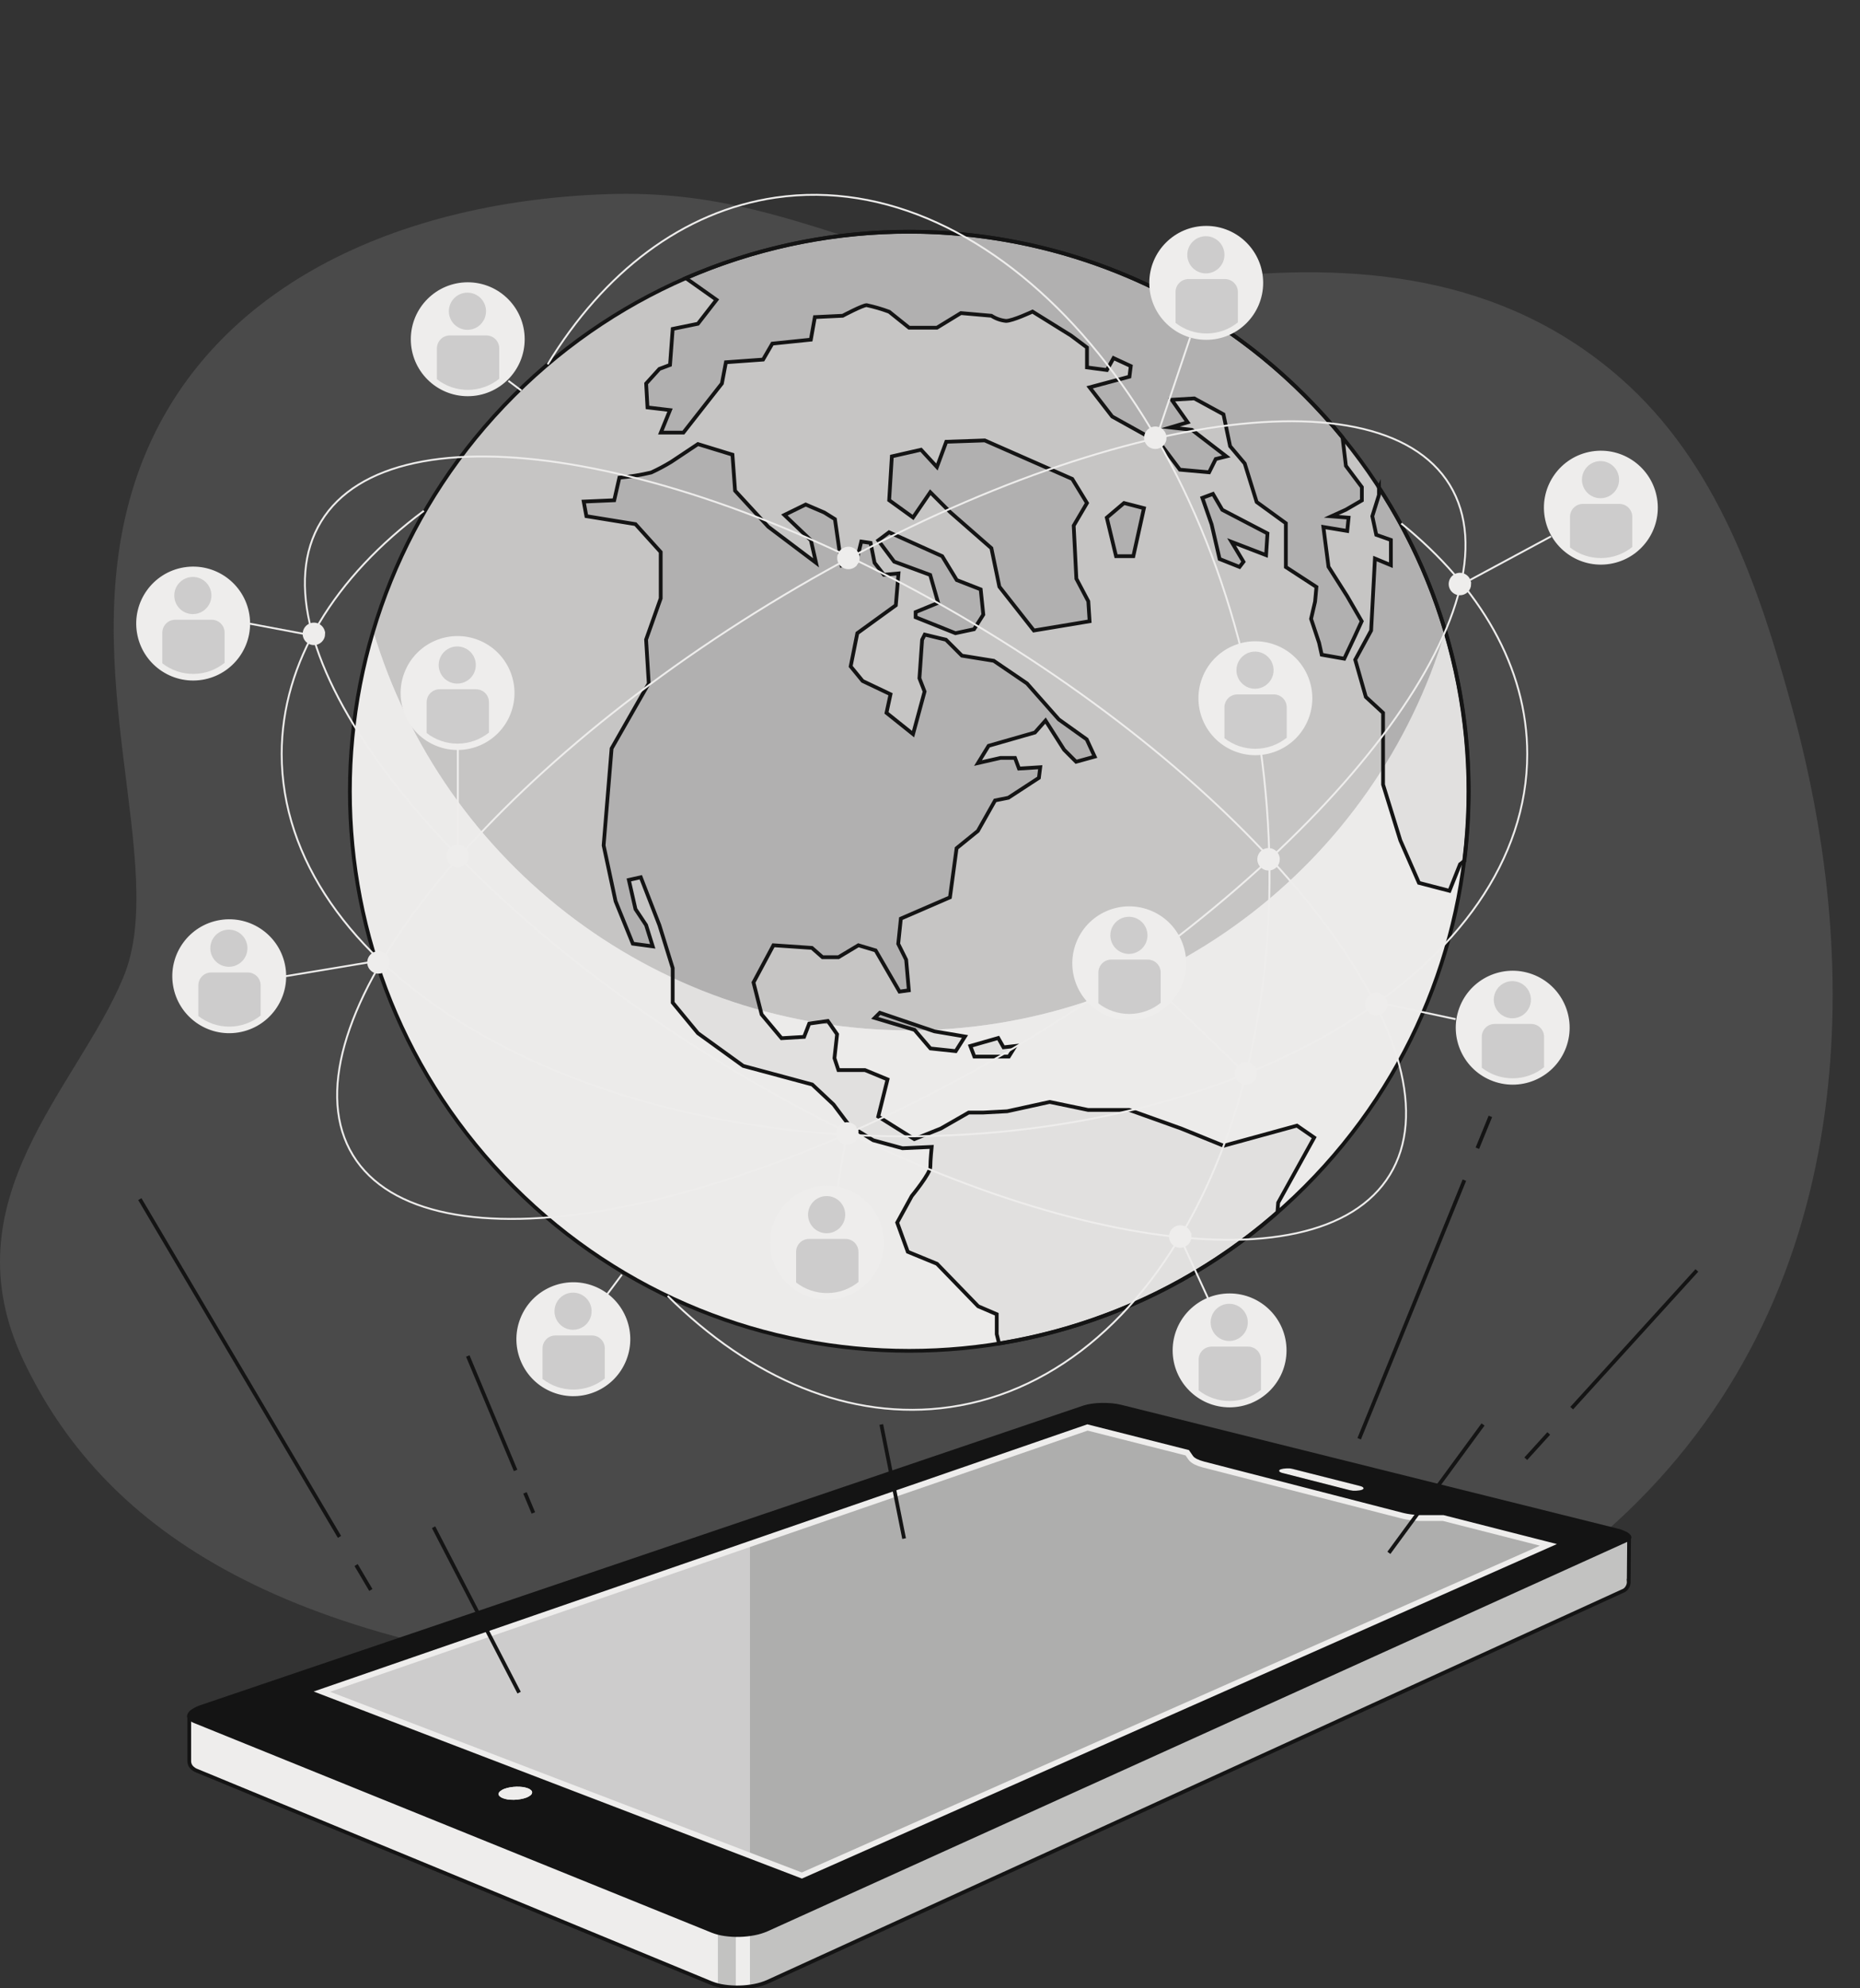 <svg fill="none" height="530" viewBox="0 0 496 530" width="496" xmlns="http://www.w3.org/2000/svg" xmlns:xlink="http://www.w3.org/1999/xlink"><rect x="0" y="0" width="496" height="530" fill="#333333" stroke="none"/><clipPath id="a"><path d="m0 0h496v530h-496z"/></clipPath><g clip-path="url(#a)"><path d="m486.14 299.903c5.641-37.058 1.606-75.213-8.235-111.173-8.839-32.268-19.983-65.4-45.924-88.06-31.43-27.45-70.67-31.032-110.5-26.379-78.823 9.182-101.332-24.581-159.65-22.537-58.317 2.045-109.471 26.599-125.845 76.737-16.374 50.137 9.21 102.32-3.074 131.98s-47.063 59.347-26.599 102.32c20.464 42.973 65.482 76.737 169.916 84.917s195.417 12.284 254.764-41.944c32.089-29.385 49.136-66.415 55.147-105.861z" fill="#808080" fill-opacity=".3"/><path d="m434.328 421.383.097-11.254-140.065-34.038-243.894 81.609v11.721c-.01.564.179 1.113.535 1.551.427.5.982.875 1.606 1.084l137.114 56.589c1.121.437 2.292.736 3.486.892 2.664.38 5.374.31 8.015-.206 1.209-.225 2.388-.589 3.514-1.084l227.959-104.119c.474-.166.879-.485 1.153-.906.374-.536.544-1.188.48-1.839z" fill="#eeedec"/><path d="m433.848 423.25c.371-.533.541-1.179.48-1.826l.097-11.254-140.065-34.079-94.373 31.567v121.824c.412 0 .837-.11 1.235-.192 1.209-.225 2.388-.589 3.514-1.085l227.959-104.077c.47-.159.875-.468 1.153-.878z" fill="#141414" opacity=".2"/><path d="m196.213 529.99v-18.9h-4.777v18.309c1.551.451 3.163.651 4.777.591z" fill="#141414" opacity=".2"/><path d="m434.328 421.383.097-11.254-140.065-34.038-243.894 81.609v11.721c-.01.564.179 1.113.535 1.551.427.5.982.875 1.606 1.084l137.114 56.589c1.121.437 2.292.736 3.486.892 2.664.38 5.374.31 8.015-.206 1.209-.225 2.388-.589 3.514-1.084l227.959-104.119c.474-.166.879-.485 1.153-.906.374-.536.544-1.188.48-1.839z" stroke="#141414" stroke-miterlimit="10"/><path d="m362.67 396.143-17.939-4.543c-.265-.069-.536-.115-.809-.137-.289 0-.591 0-.879 0-.275.008-.55.031-.823.068-.229.036-.454.091-.673.165-.152.046-.289.131-.398.247-.022.04-.033.085-.033.13 0 .046.011.091.033.131.065.116.166.208.288.261.19.103.393.177.604.219l17.939 4.584c.276.062.556.108.837.138h.892c.281-.013.56-.04.837-.083.23-.032.455-.087.673-.164.145-.053.276-.137.384-.247.026-.042.039-.089.039-.138 0-.048-.013-.096-.039-.137-.073-.118-.177-.213-.302-.274-.197-.095-.404-.168-.617-.22" fill="#eeedec"/><path d="m415.223 411.639-30.264-7.714h-4.954c-.549 0-1.085 0-1.62 0s-1.07-.069-1.578-.137c-.508-.069-1.03-.137-1.524-.22-.494-.082-.947-.192-1.372-.302l-52.773-13.546-1.071-.33c-.329-.123-.617-.247-.878-.37-.23-.12-.45-.258-.659-.412-.158-.12-.296-.264-.412-.426l-1.056-1.537-27.094-6.862-206.328 71.109 130.223 49.863z" fill="#808080" fill-opacity=".3" stroke="#eeedec" stroke-miterlimit="10" stroke-width="3"/><path d="m434.823 409.209c-.339-.415-.772-.745-1.263-.961-.748-.364-1.536-.64-2.347-.823l-132.159-32.94c-.831-.2-1.674-.342-2.525-.426-.913-.08-1.829-.112-2.745-.096-.891.011-1.781.08-2.663.206-.764.103-1.517.272-2.251.508l-235.247 79.797c-.868.276-1.695.668-2.457 1.167-.516.299-.928.749-1.18 1.29-.088.206-.12.432-.091.654s.117.433.255.609c.419.506.97.886 1.592 1.098l137.991 55.875c1.121.442 2.292.746 3.487.905 2.664.38 5.373.311 8.015-.205 1.209-.225 2.388-.589 3.514-1.085l229.029-103.706c.477-.176.885-.498 1.167-.92.067-.154.09-.324.069-.49-.022-.167-.088-.325-.192-.457zm-220.974 91.546-130.209-49.863 206.315-71.219 27.093 6.862 1.057 1.538c.115.161.254.305.411.425.209.154.429.292.659.412.261.123.549.247.879.37l1.07.33 52.746 13.601c.439.11.905.22 1.372.302.467.083 1.002.165 1.524.22.521.055 1.043.11 1.578.137.535.028 1.07 0 1.62 0h4.954l30.264 7.714zm127.286-108.853c.109-.116.246-.201.398-.247.219-.074.444-.129.673-.165.273-.037.548-.06.823-.068h.879c.273.022.544.068.81.137l17.938 4.543c.213.051.42.125.618.219.124.062.229.157.302.275.025.041.039.089.039.137 0 .049-.014.096-.039.137-.108.11-.24.195-.385.247-.218.078-.443.133-.672.165-.277.042-.557.07-.837.082h-.892c-.282-.03-.561-.076-.838-.137l-17.938-4.584c-.211-.043-.415-.117-.604-.22-.122-.052-.224-.144-.288-.26-.018-.043-.025-.089-.02-.134.005-.046.021-.089.047-.127zm-199.672 86.66c-.321.258-.683.462-1.07.604-.503.187-1.022.325-1.551.411-.566.108-1.14.168-1.716.179-.559.015-1.119-.012-1.674-.082-.469-.07-.929-.189-1.373-.357-.335-.121-.639-.313-.892-.563-.081-.085-.143-.187-.181-.298-.038-.112-.051-.23-.038-.347.067-.267.228-.5.452-.659.319-.263.681-.467 1.071-.604.502-.187 1.022-.325 1.551-.412.562-.097 1.131-.152 1.702-.164.555-.015 1.11.013 1.661.082.468.065.928.181 1.372.343.335.113.641.301.892.549.088.081.155.182.196.294s.054.233.038.351c-.059.271-.215.51-.44.673z" fill="#141414"/><path d="m140.763 476.695c-.444-.162-.904-.277-1.372-.343-.551-.069-1.106-.097-1.661-.082-.57.012-1.139.068-1.702.164-.529.087-1.048.225-1.551.412-.389.137-.752.341-1.07.604-.225.159-.386.392-.453.659-.013.117.001.235.039.347.037.111.099.213.18.298.253.25.558.442.893.563.443.168.903.287 1.372.357.555.07 1.115.097 1.675.082.575-.011 1.149-.071 1.715-.178.529-.087 1.049-.225 1.551-.412.387-.142.749-.346 1.071-.604.219-.165.37-.404.425-.673.016-.118.003-.238-.037-.351-.041-.112-.108-.213-.196-.294-.252-.248-.557-.436-.892-.549" fill="#eeedec"/><g stroke-miterlimit="10"><path d="m94.963 417.184 3.925 6.642" stroke="#141414"/><path d="m37.29 319.64 53.239 90.036" stroke="#141414"/><path d="m139.995 397.941 2.237 5.353" stroke="#141414"/><path d="m124.746 361.46 12.751 30.497" stroke="#141414"/><path d="m390.504 314.589-28.054 68.927" stroke="#141414"/><path d="m397.435 297.583-3.472 8.496" stroke="#141414"/><path d="m413 382.102-6.122 6.739" stroke="#141414"/><path d="m452.5 338.649-33.379 36.714" stroke="#141414"/><path d="m115.619 407.096 22.811 44.098" stroke="#141414"/><path d="m395.473 379.714-25.103 34.217" stroke="#141414"/><path d="m235.013 379.714 6.08 30.415" stroke="#141414"/><path d="m124.733 105.364c8.247 0 14.932-6.686 14.932-14.933s-6.685-14.933-14.932-14.933c-8.248 0-14.933 6.686-14.933 14.933s6.685 14.933 14.933 14.933z" fill="#eeedec" stroke="#eeedec" stroke-width=".5"/></g><path d="m129.687 89.416h-9.731c-.913 0-1.79.363-2.436 1.009-.646.646-1.009 1.522-1.009 2.436v8.235c2.38 1.854 5.316 2.85 8.332 2.828 3.017-.023 5.937-1.063 8.289-2.952v-8.043c.009-.458-.073-.913-.242-1.339-.169-.426-.421-.814-.742-1.141s-.704-.587-1.126-.764c-.423-.177-.877-.269-1.335-.269z" fill="#808080" fill-opacity=".3"/><path d="m124.65 87.92c2.737 0 4.955-2.218 4.955-4.955 0-2.736-2.218-4.955-4.955-4.955-2.736 0-4.955 2.218-4.955 4.955 0 2.736 2.219 4.955 4.955 4.955z" fill="#808080" fill-opacity=".3"/><path d="m166.802 362.419c3.001-7.682-.793-16.342-8.475-19.343s-16.342.793-19.343 8.475.793 16.342 8.475 19.343c7.681 3.001 16.342-.793 19.343-8.475z" fill="#eeedec" stroke="#eeedec" stroke-miterlimit="10" stroke-width=".5"/><path d="m157.851 355.983h-9.745c-.91 0-1.782.362-2.426 1.005-.643.644-1.005 1.517-1.005 2.427v8.166c2.378 1.853 5.311 2.849 8.325 2.826 3.014-.022 5.933-1.061 8.282-2.949v-8.043c0-.91-.361-1.783-1.005-2.427-.643-.643-1.516-1.005-2.426-1.005z" fill="#808080" fill-opacity=".3"/><path d="m152.814 354.474c.98 0 1.938-.291 2.753-.835.814-.545 1.45-1.319 1.825-2.224s.473-1.901.282-2.863c-.192-.961-.664-1.844-1.356-2.537-.693-.692-1.576-1.164-2.537-1.356-.962-.191-1.958-.093-2.863.282s-1.679 1.011-2.224 1.825c-.544.815-.835 1.773-.835 2.753 0 .651.128 1.295.377 1.896s.614 1.147 1.074 1.608c.461.46 1.007.825 1.608 1.074s1.245.377 1.896.377z" fill="#808080" fill-opacity=".3"/><path d="m347.915 316.395c58.247-58.247 58.247-152.683 0-210.93-58.246-58.247-152.683-58.247-210.93 0-58.246 58.247-58.246 152.683 0 210.93 58.247 58.247 152.684 58.247 210.93 0z" fill="#eeedec"/><path d="m347.915 316.395c58.247-58.247 58.247-152.683 0-210.93-58.246-58.247-152.683-58.247-210.93 0-58.246 58.247-58.246 152.683 0 210.93 58.247 58.247 152.684 58.247 210.93 0z" fill="#141414" opacity=".18"/><path d="m242.452 274.649c-32.105-.003-63.353-10.361-89.102-29.536-25.75-19.175-44.628-46.144-53.83-76.902-6.637 22.262-7.983 45.766-3.929 68.639 4.053 22.874 13.394 44.484 27.276 63.11 13.883 18.625 31.924 33.75 52.686 44.17s43.67 15.846 66.9 15.846 46.139-5.426 66.901-15.846 38.803-25.545 52.685-44.17c13.883-18.626 23.223-40.236 27.276-63.11 4.054-22.873 2.708-46.377-3.929-68.639-9.204 30.757-28.083 57.725-53.832 76.9-25.749 19.174-56.996 29.533-89.101 29.538z" fill="#eeedec" opacity=".86"/><path d="m237.086 141.887 14.164 6.368 3.884 6.368 6.382 2.485.7 6.725-2.47 3.898-4.955 1.057-10.623-4.255v-1.373l6.011-2.47-2.127-7.439-9.607-3.541-4.242-5.655zm89.213 163.533-11.324-4.597-13.848-4.955h-10.98l-10.225-2.128-11.337 2.485-6.369.343h-3.898l-7.425 4.255-7.082 2.827-9.608-6.012 2.471-9.909-6.012-2.484h-7.082l-1.057-3.185.7-6.368-2.47-3.541-4.955.7-1.372 3.541-6.012.357-5.311-6.341-2.169-8.523 5.312-9.91 10.266.7 2.827 2.484h4.255l5.312-3.184 4.597 1.373 6.369 10.98 2.484-.343-.714-8.153-2.113-4.241.7-6.725 13.093-5.669 1.771-13.094 5.668-4.598 4.598-8.138 3.541-.714 8.139-5.312.357-2.827-5.668.357-1.057-2.841h-3.857l-6.011 1.372 2.827-4.598 12.353-3.541 2.827-3.184 4.955 7.782 3.198 3.198 4.954-1.372-2.127-4.598-7.439-5.312-8.496-9.607-8.853-6.026-8.495-1.372-4.241-4.241-5.669-1.373-.7 1.373-.714 10.266 1.373 3.541-3.074 11.351-7.083-5.669 1.071-4.954-7.439-3.542-3.184-3.884 1.77-8.852 10.267-7.439.713-8.496-3.897.357-2.485-3.185-1.057-5.311-2.484-.357-1.372 5.668-3.884.714-1.771-12.352-2.841-1.771-4.955-2.127-5.682 2.786 7.068 6.739 1.373 6.011-12.737-9.607-8.853-9.608-.7-9.607-9.209-2.828-7.137 4.749c-1.716 1.042-3.489 1.986-5.312 2.828-2.794.666-5.634 1.125-8.496 1.372l-1.372 6.026-8.139.356.714 3.885 13.093 2.127 6.726 7.439v12.352l-3.898 10.98.713 11.681-9.909 17.348-2.127 25.831 3.184 14.877 4.598 11.324 5.311.713-1.77-5.668-2.828-4.255-1.77-7.782 3.184-.714 4.955 12.751 3.555 11.46v9.21l6.725 8.139 12.078 8.729 18.405 4.955 5.669 5.311 4.241 5.655 6.368 3.898 7.796 2.127 7.782-.357s-.357 3.541-.357 5.312-4.955 7.782-4.955 7.782l-3.884 7.082 2.828 7.782 7.782 3.198 10.98 11.323 4.955 2.128v5.298l.617 2.484c27.537-4.454 53.264-16.568 74.239-34.958l.192-2.566 9.608-17.349-4.598-3.184zm36.824-139.817-3.898-6.725-4.955-7.796-1.372-10.609 6.368 1.057.357-3.541-4.612-.357 3.898-1.771 4.255-2.47v-3.541l-4.255-5.669-.906-7.617c-20.582-25.179-48.824-42.948-80.43-50.606-31.607-7.658-64.849-4.785-94.674 8.181l8.167 5.778-4.955 6.382-6.725 1.373-.714 9.607-2.827 1.057-3.541 3.898.356 6.368 6.012.714-2.443 5.998h6.011l10.267-13.094 1.07-5.655 9.91-.714 2.47-4.255 10.267-1.057 1.07-6.012 7.425-.357s5.312-2.827 6.383-2.827c2.043.441 4.052 1.028 6.011 1.757l5.312 4.255h7.425l6.382-3.898 8.139.714c1.172.761 2.508 1.232 3.898 1.373 1.771 0 7.068-2.484 7.068-2.484l10.267 6.382 4.255 3.184v5.312l5.311.7 1.771-3.184 4.598 2.127-.357 2.827-10.624 2.841 6.026 7.783 12.737 7.082 5.311 7.082 7.796.7 1.771-3.541 2.827-.7-9.21-7.082-5.709-.632 4.598-1.372-4.255-6.012 6.025-.357 7.782 4.241 1.771 8.496 3.898 4.612 3.184 10.266 7.782 5.655v11.68l8.153 5.311-.357 3.898-1.071 4.598 2.128 6.369.713 3.198 6.012 1.057 2.841-6.026zm4.598-35.685v2.032l-1.771 5.654 1.057 4.955 3.898 1.373v6.725l-4.255-1.771-1.015 19.188-4.242 7.796 2.828 9.909 4.598 4.241v19.119l4.598 14.864 4.968 11.337 8.139 2.114 2.827-7.082 1.153-.892c.766-6.151 1.151-12.344 1.153-18.543.029-28.747-8.292-56.883-23.95-80.991zm-81.788-2.251-23.332-10.266-10.267.357-2.484 6.725-4.241-4.598-7.782 1.771-.714 11.68 6.369 4.598 4.598-6.726 5.311 5.312 10.98 9.608 2.127 10.266 9.196 11.68 14.864-2.471-.343-5.311-3.184-6.025-.714-14.151 3.542-6.025zm19.119 7.796-5.311-1.372-4.598 3.898 2.47 10.266h4.612zm32.94 6.725-12.05-6.286-2.485-4.241-2.827 1.057 2.471 7.082 2.127 9.21 5.312 2.113 1.056-1.372-3.184-5.312 9.21 3.541zm-103.363 127.781-1.373 1.372 10.624 3.184 4.241 4.955 6.739.714 2.47-3.898-8.139-1.373zm31.568 6.725-7.439 2.127 1.07 2.828h9.196l1.77-2.828-3.184.357z" fill="#808080" fill-opacity=".3"/><path d="m242.452 274.649c-32.105-.003-63.353-10.361-89.102-29.536-25.75-19.175-44.628-46.144-53.83-76.902-6.637 22.262-7.983 45.766-3.929 68.639 4.053 22.874 13.394 44.484 27.276 63.11 13.883 18.625 31.924 33.75 52.686 44.17s43.67 15.846 66.9 15.846 46.139-5.426 66.901-15.846 38.803-25.545 52.685-44.17c13.883-18.626 23.223-40.236 27.276-63.11 4.054-22.873 2.708-46.377-3.929-68.639-9.204 30.757-28.083 57.725-53.832 76.9-25.749 19.174-56.996 29.533-89.101 29.538z" fill="#eeedec" opacity=".65"/><path d="m237.086 141.887 14.164 6.368 3.884 6.368 6.382 2.485.7 6.725-2.47 3.898-4.955 1.057-10.623-4.255v-1.373l6.011-2.47-2.127-7.439-9.607-3.541-4.242-5.655zm89.213 163.533-11.324-4.597-13.848-4.955h-10.98l-10.225-2.128-11.337 2.485-6.369.343h-3.898l-7.425 4.255-7.082 2.827-9.608-6.012 2.471-9.909-6.012-2.484h-7.082l-1.057-3.185.7-6.368-2.47-3.541-4.955.7-1.372 3.541-6.012.357-5.311-6.341-2.169-8.523 5.312-9.91 10.266.7 2.827 2.484h4.255l5.312-3.184 4.597 1.373 6.369 10.98 2.484-.343-.714-8.153-2.113-4.241.7-6.725 13.093-5.669 1.771-13.094 5.668-4.598 4.598-8.138 3.541-.714 8.139-5.312.357-2.827-5.668.357-1.057-2.841h-3.857l-6.011 1.372 2.827-4.598 12.353-3.541 2.827-3.184 4.955 7.782 3.198 3.198 4.954-1.372-2.127-4.598-7.439-5.312-8.496-9.607-8.853-6.026-8.495-1.372-4.241-4.241-5.669-1.373-.7 1.373-.714 10.266 1.373 3.541-3.074 11.351-7.083-5.669 1.071-4.954-7.439-3.542-3.184-3.884 1.77-8.852 10.267-7.439.713-8.496-3.897.357-2.485-3.185-1.057-5.311-2.484-.357-1.372 5.668-3.884.714-1.771-12.352-2.841-1.771-4.955-2.127-5.682 2.786 7.068 6.739 1.373 6.011-12.737-9.607-8.853-9.608-.7-9.607-9.209-2.828-7.137 4.749c-1.716 1.042-3.489 1.986-5.312 2.828-2.794.666-5.634 1.125-8.496 1.372l-1.372 6.026-8.139.356.714 3.885 13.093 2.127 6.726 7.439v12.352l-3.898 10.98.713 11.681-9.909 17.348-2.127 25.831 3.184 14.877 4.598 11.324 5.311.713-1.77-5.668-2.828-4.255-1.77-7.782 3.184-.714 4.955 12.751 3.555 11.46v9.21l6.725 8.139 12.078 8.729 18.405 4.955 5.669 5.311 4.241 5.655 6.368 3.898 7.796 2.127 7.782-.357s-.357 3.541-.357 5.312-4.955 7.782-4.955 7.782l-3.884 7.082 2.828 7.782 7.782 3.198 10.98 11.323 4.955 2.128v5.298l.617 2.484c27.537-4.454 53.264-16.568 74.239-34.958l.192-2.566 9.608-17.349-4.598-3.184zm36.824-139.817-3.898-6.725-4.955-7.796-1.372-10.609 6.368 1.057.357-3.541-4.612-.357 3.898-1.771 4.255-2.47v-3.541l-4.255-5.669-.906-7.617c-20.582-25.179-48.824-42.948-80.43-50.606-31.607-7.658-64.849-4.785-94.674 8.181l8.167 5.778-4.955 6.382-6.725 1.373-.714 9.607-2.827 1.057-3.541 3.898.356 6.368 6.012.714-2.443 5.998h6.011l10.267-13.094 1.07-5.655 9.91-.714 2.47-4.255 10.267-1.057 1.07-6.012 7.425-.357s5.312-2.827 6.383-2.827c2.043.441 4.052 1.028 6.011 1.757l5.312 4.255h7.425l6.382-3.898 8.139.714c1.172.761 2.508 1.232 3.898 1.373 1.771 0 7.068-2.484 7.068-2.484l10.267 6.382 4.255 3.184v5.312l5.311.7 1.771-3.184 4.598 2.127-.357 2.827-10.624 2.841 6.026 7.783 12.737 7.082 5.311 7.082 7.796.7 1.771-3.541 2.827-.7-9.21-7.082-5.709-.632 4.598-1.372-4.255-6.012 6.025-.357 7.782 4.241 1.771 8.496 3.898 4.612 3.184 10.266 7.782 5.655v11.68l8.153 5.311-.357 3.898-1.071 4.598 2.128 6.369.713 3.198 6.012 1.057 2.841-6.026zm4.598-35.685v2.032l-1.771 5.654 1.057 4.955 3.898 1.373v6.725l-4.255-1.771-1.015 19.188-4.242 7.796 2.828 9.909 4.598 4.241v19.119l4.598 14.864 4.968 11.337 8.139 2.114 2.827-7.082 1.153-.892c.766-6.151 1.151-12.344 1.153-18.543.029-28.747-8.292-56.883-23.95-80.991zm-81.788-2.251-23.332-10.266-10.267.357-2.484 6.725-4.241-4.598-7.782 1.771-.714 11.68 6.369 4.598 4.598-6.726 5.311 5.312 10.98 9.608 2.127 10.266 9.196 11.68 14.864-2.471-.343-5.311-3.184-6.025-.714-14.151 3.542-6.025zm19.119 7.796-5.311-1.372-4.598 3.898 2.47 10.266h4.612zm32.94 6.725-12.05-6.286-2.485-4.241-2.827 1.057 2.471 7.082 2.127 9.21 5.312 2.113 1.056-1.372-3.184-5.312 9.21 3.541zm-103.363 127.781-1.373 1.372 10.624 3.184 4.241 4.955 6.739.714 2.47-3.898-8.139-1.373zm31.568 6.725-7.439 2.127 1.07 2.828h9.196l1.77-2.828-3.184.357z" stroke="#141414" stroke-miterlimit="10"/><path d="m347.915 316.395c58.247-58.247 58.247-152.683 0-210.93-58.246-58.247-152.683-58.247-210.93 0-58.246 58.247-58.246 152.683 0 210.93 58.247 58.247 152.684 58.247 210.93 0z" stroke="#141414" stroke-miterlimit="10"/><path d="m429.298 150.064c8.14-1.326 13.664-8.999 12.338-17.139-1.325-8.14-8.999-13.664-17.139-12.338-8.14 1.325-13.664 8.999-12.338 17.139 1.326 8.139 8.999 13.664 17.139 12.338z" fill="#eeedec" stroke="#eeedec" stroke-miterlimit="10" stroke-width=".5"/><path d="m431.844 134.324h-9.745c-.451 0-.899.089-1.316.263-.417.173-.796.427-1.115.747s-.571.7-.743 1.118c-.171.418-.259.865-.257 1.317v8.166c2.378 1.853 5.311 2.849 8.325 2.827 3.014-.023 5.933-1.062 8.282-2.95v-8.043c.002-.452-.085-.899-.257-1.317-.171-.418-.424-.798-.743-1.118s-.697-.574-1.115-.747c-.417-.174-.864-.263-1.316-.263z" fill="#808080" fill-opacity=".3"/><path d="m426.807 132.814c.98 0 1.938-.29 2.753-.835.815-.544 1.45-1.318 1.825-2.223.375-.906.473-1.902.282-2.863-.192-.961-.663-1.844-1.356-2.537s-1.576-1.165-2.537-1.356-1.958-.093-2.863.282-1.679 1.01-2.224 1.825c-.544.815-.835 1.773-.835 2.752 0 .651.128 1.295.377 1.897.249.601.614 1.147 1.075 1.607.46.46 1.006.825 1.607 1.074s1.245.377 1.896.377z" fill="#808080" fill-opacity=".3"/><path d="m321.66 90.335c8.247 0 14.932-6.686 14.932-14.933s-6.685-14.933-14.932-14.933c-8.248 0-14.933 6.686-14.933 14.933s6.685 14.933 14.933 14.933z" fill="#eeedec" stroke="#eeedec" stroke-miterlimit="10" stroke-width=".5"/><path d="m326.601 74.387h-9.732c-.904.014-1.766.384-2.4 1.028-.634.645-.99 1.513-.99 2.417v8.235c2.38 1.854 5.316 2.85 8.332 2.828 3.017-.022 5.937-1.062 8.289-2.951v-8.111c0-.457-.09-.909-.267-1.331s-.435-.804-.761-1.125c-.326-.321-.712-.573-1.136-.743-.425-.17-.878-.254-1.335-.246z" fill="#808080" fill-opacity=".3"/><path d="m321.563 72.877c2.737 0 4.955-2.218 4.955-4.955 0-2.736-2.218-4.955-4.955-4.955-2.736 0-4.954 2.218-4.954 4.955 0 2.736 2.218 4.955 4.954 4.955z" fill="#808080" fill-opacity=".3"/><path d="m53.909 180.96c8.14-1.326 13.664-8.999 12.338-17.139s-8.999-13.664-17.139-12.339c-8.14 1.326-13.664 8.999-12.338 17.139 1.326 8.14 8.999 13.664 17.139 12.339z" fill="#eeedec" stroke="#eeedec" stroke-miterlimit="10" stroke-width=".5"/><path d="m56.464 165.205h-9.745c-.452 0-.899.09-1.316.263s-.796.427-1.115.747-.571.7-.743 1.118c-.172.418-.259.866-.257 1.317v8.167c2.378 1.853 5.311 2.848 8.325 2.826 3.014-.022 5.933-1.062 8.282-2.95v-8.043c.002-.451-.086-.899-.257-1.317-.172-.418-.424-.798-.743-1.118s-.698-.574-1.115-.747-.865-.263-1.316-.263z" fill="#808080" fill-opacity=".3"/><path d="m51.427 163.696c.98 0 1.938-.291 2.753-.835.815-.545 1.45-1.319 1.825-2.224.375-.905.473-1.902.282-2.863s-.663-1.844-1.356-2.537-1.576-1.165-2.537-1.356-1.957-.093-2.863.282c-.905.375-1.679 1.01-2.224 1.825-.544.815-.835 1.773-.835 2.753 0 1.314.522 2.574 1.451 3.503.929.93 2.189 1.452 3.504 1.452z" fill="#808080" fill-opacity=".3"/><path d="m63.53 274.968c8.14-1.326 13.664-8.999 12.338-17.139-1.326-8.14-8.999-13.664-17.139-12.338-8.14 1.325-13.664 8.999-12.338 17.139s8.999 13.664 17.139 12.338z" fill="#eeedec" stroke="#eeedec" stroke-miterlimit="10" stroke-width=".5"/><path d="m66.072 259.222h-9.745c-.452 0-.899.089-1.316.262-.417.174-.796.428-1.115.748s-.571.7-.743 1.118-.259.865-.257 1.317v8.166c2.377 1.853 5.311 2.849 8.325 2.827 3.014-.023 5.932-1.062 8.282-2.95v-8.043c.002-.452-.086-.899-.257-1.317-.172-.418-.424-.798-.743-1.118s-.698-.574-1.115-.748c-.417-.173-.865-.262-1.316-.262z" fill="#808080" fill-opacity=".3"/><path d="m61.035 257.712c.98 0 1.938-.29 2.753-.835.815-.544 1.45-1.318 1.825-2.224.375-.905.473-1.901.282-2.862s-.663-1.844-1.356-2.537-1.576-1.165-2.537-1.356-1.957-.093-2.863.282c-.905.375-1.679 1.01-2.224 1.825-.544.814-.835 1.772-.835 2.752 0 1.314.522 2.575 1.451 3.504s2.189 1.451 3.504 1.451z" fill="#808080" fill-opacity=".3"/><path d="m135.91 190.206c3.021-7.674-.75-16.344-8.424-19.366-7.674-3.021-16.344.751-19.365 8.425-3.022 7.673.75 16.344 8.424 19.365s16.344-.751 19.365-8.424z" fill="#eeedec" stroke="#eeedec" stroke-miterlimit="10" stroke-width=".5"/><path d="m126.97 183.734h-9.759c-.91 0-1.783.362-2.426 1.005-.644.644-1.005 1.516-1.005 2.426v8.235c2.377 1.853 5.311 2.849 8.325 2.827 3.014-.023 5.933-1.062 8.282-2.95v-8.043c.009-.455-.072-.908-.24-1.331-.167-.423-.417-.809-.735-1.135s-.698-.585-1.117-.762c-.42-.178-.87-.27-1.325-.272z" fill="#808080" fill-opacity=".3"/><path d="m121.933 182.224c.98 0 1.937-.29 2.752-.835.815-.544 1.45-1.318 1.825-2.223.375-.906.473-1.902.282-2.863s-.663-1.844-1.356-2.537-1.576-1.165-2.537-1.356-1.957-.093-2.863.282c-.905.375-1.679 1.01-2.223 1.825-.545.815-.835 1.773-.835 2.753 0 .65.128 1.295.377 1.896s.614 1.147 1.074 1.607 1.006.825 1.607 1.074c.602.249 1.246.377 1.897.377z" fill="#808080" fill-opacity=".3"/><path d="m220.52 346.184c8.247 0 14.932-6.686 14.932-14.933s-6.685-14.933-14.932-14.933c-8.248 0-14.933 6.686-14.933 14.933s6.685 14.933 14.933 14.933z" fill="#eeedec" stroke="#eeedec" stroke-miterlimit="10" stroke-width=".5"/><path d="m225.474 330.249h-9.731c-.913 0-1.79.363-2.436 1.009s-1.009 1.522-1.009 2.436v8.166c2.38 1.854 5.316 2.851 8.332 2.828 3.017-.022 5.937-1.062 8.289-2.951v-8.043c0-.914-.363-1.79-1.009-2.436s-1.522-1.009-2.436-1.009z" fill="#808080" fill-opacity=".3"/><path d="m220.437 328.739c2.737 0 4.955-2.218 4.955-4.954 0-2.737-2.218-4.955-4.955-4.955-2.736 0-4.954 2.218-4.954 4.955 0 2.736 2.218 4.954 4.954 4.954z" fill="#808080" fill-opacity=".3"/><path d="m327.891 374.897c8.247 0 14.933-6.686 14.933-14.933 0-8.248-6.686-14.933-14.933-14.933s-14.933 6.685-14.933 14.933c0 8.247 6.686 14.933 14.933 14.933z" fill="#eeedec" stroke="#eeedec" stroke-miterlimit="10" stroke-width=".5"/><path d="m332.832 358.962h-9.745c-.911 0-1.786.361-2.431 1.004-.646.643-1.01 1.516-1.014 2.427v8.235c2.38 1.854 5.315 2.85 8.332 2.828 3.016-.022 5.937-1.062 8.289-2.951v-8.139c-.007-.906-.372-1.771-1.015-2.409-.642-.637-1.511-.995-2.416-.995z" fill="#808080" fill-opacity=".3"/><path d="m327.795 357.452c2.736 0 4.954-2.218 4.954-4.955 0-2.736-2.218-4.954-4.954-4.954-2.737 0-4.955 2.218-4.955 4.954 0 2.737 2.218 4.955 4.955 4.955z" fill="#808080" fill-opacity=".3"/><path d="m417.402 279.098c2.845-7.741-1.124-16.323-8.865-19.168s-16.322 1.124-19.167 8.865 1.124 16.322 8.864 19.167c7.741 2.845 16.323-1.123 19.168-8.864z" fill="#eeedec" stroke="#eeedec" stroke-miterlimit="10" stroke-width=".5"/><path d="m408.333 272.947h-9.758c-.91 0-1.783.361-2.427 1.005-.643.643-1.005 1.516-1.005 2.426v8.235c2.378 1.853 5.311 2.849 8.326 2.826 3.014-.022 5.932-1.061 8.282-2.949v-8.043c.009-.455-.073-.908-.24-1.331-.168-.423-.418-.809-.736-1.135s-.698-.585-1.117-.762c-.419-.178-.87-.27-1.325-.272z" fill="#808080" fill-opacity=".3"/><path d="m403.296 271.437c.98 0 1.938-.29 2.753-.835.815-.544 1.45-1.318 1.825-2.223.375-.906.473-1.902.282-2.863-.192-.961-.663-1.844-1.356-2.537s-1.576-1.165-2.537-1.356-1.958-.093-2.863.282-1.679 1.01-2.224 1.825c-.544.815-.835 1.772-.835 2.752 0 1.315.522 2.575 1.452 3.504.929.929 2.189 1.451 3.503 1.451z" fill="#808080" fill-opacity=".3"/><g stroke="#eeedec" stroke-miterlimit="10" stroke-width=".5"><path d="m373.677 139.526c21.082 17.087 33.586 38.43 33.586 61.461 0 56.272-74.349 101.922-166.073 101.922-91.725 0-166.073-45.636-166.073-101.922 0-24.623 14.233-47.201 37.922-64.824"/><path d="m146.034 97.129c14.946-24.499 35.959-40.832 60.857-44.469 58.496-8.427 116.292 56.918 129.111 145.952 12.819 89.035-24.197 168.036-82.679 176.463-26.627 3.829-53.116-7.617-75.282-29.632"/><path d="m370.636 313.138c19.438-31.819-28.607-96.589-107.311-144.668s-158.264-61.26-177.702-29.441c-19.438 31.82 28.607 96.59 107.311 144.669 78.705 48.079 158.264 61.26 177.702 29.44z"/><path d="m275.552 276.22c80.767-49.339 130.485-115.132 111.047-146.951-19.438-31.819-100.67-17.616-181.438 31.723-80.767 49.34-130.485 115.132-111.047 146.951 19.438 31.819 100.67 17.617 181.438-31.723z"/><g fill="#eeedec"><path d="m310.83 116.687c0-.543-.161-1.073-.462-1.525-.302-.451-.73-.803-1.232-1.011-.502-.207-1.054-.262-1.586-.156-.533.106-1.022.367-1.406.751-.383.384-.645.873-.751 1.406-.106.532-.051 1.084.156 1.586.208.501.56.93 1.011 1.232.452.301.983.462 1.525.462.729 0 1.427-.289 1.941-.804.515-.514.804-1.213.804-1.941z"/><path d="m341.026 229.054c0-.543-.161-1.073-.463-1.525-.302-.451-.73-.803-1.232-1.011s-1.053-.262-1.586-.156c-.532.106-1.022.367-1.405.751-.384.384-.646.873-.752 1.406-.106.532-.051 1.084.157 1.586.207.501.559.93 1.011 1.232.451.301.982.462 1.525.462.728 0 1.426-.289 1.941-.804.514-.515.804-1.213.804-1.941z"/><path d="m334.986 286.137c0-.543-.161-1.074-.462-1.525-.302-.452-.73-.804-1.232-1.011-.502-.208-1.054-.263-1.586-.157-.533.106-1.022.368-1.406.752-.383.384-.645.873-.751 1.405-.106.533-.051 1.085.156 1.586.208.502.56.93 1.011 1.232.452.302.983.463 1.525.463.729 0 1.427-.29 1.942-.804.514-.515.803-1.213.803-1.941z"/><path d="m317.473 329.618c0-.543-.161-1.074-.462-1.525-.302-.452-.731-.804-1.232-1.011-.502-.208-1.054-.262-1.586-.157-.533.106-1.022.368-1.406.752s-.645.873-.751 1.405c-.106.533-.051 1.085.156 1.586.208.502.56.93 1.011 1.232.452.302.983.463 1.525.463.728 0 1.427-.29 1.941-.804.515-.515.804-1.213.804-1.941z"/><path d="m369.752 267.663c0-.543-.161-1.074-.463-1.525-.301-.452-.73-.804-1.231-1.011-.502-.208-1.054-.262-1.586-.156-.533.105-1.022.367-1.406.751s-.645.873-.751 1.405c-.106.533-.052 1.085.156 1.586.208.502.56.931 1.011 1.232.451.302.982.463 1.525.463.728 0 1.426-.289 1.941-.804s.804-1.213.804-1.941z"/><path d="m228.686 302.14c0-.543-.161-1.074-.463-1.525-.301-.451-.73-.803-1.232-1.011-.501-.208-1.053-.262-1.586-.156-.532.106-1.021.367-1.405.751s-.645.873-.751 1.406c-.106.532-.052 1.084.156 1.586.208.501.56.93 1.011 1.231.451.302.982.463 1.525.463.728 0 1.426-.289 1.941-.804s.804-1.213.804-1.941z"/><path d="m103.665 256.545c0-.542-.161-1.073-.463-1.525-.302-.451-.73-.803-1.232-1.011-.502-.207-1.053-.262-1.586-.156-.532.106-1.022.368-1.405.751-.384.384-.645.873-.751 1.406-.106.532-.051 1.084.156 1.586.208.502.56.93 1.011 1.232s.983.462 1.526.462c.728 0 1.426-.289 1.941-.804.514-.514.804-1.213.804-1.941z"/><path d="m124.801 228.148c0-.542-.161-1.073-.462-1.525-.302-.451-.731-.803-1.232-1.011-.502-.207-1.054-.262-1.586-.156-.533.106-1.022.368-1.406.751-.384.384-.645.873-.751 1.406-.106.532-.052 1.084.156 1.586.208.501.56.93 1.011 1.232.452.301.982.462 1.525.462.728 0 1.426-.289 1.941-.804.515-.514.804-1.213.804-1.941z"/><path d="m228.988 148.735c0-.543-.161-1.073-.463-1.525-.301-.451-.73-.803-1.232-1.011-.501-.208-1.053-.262-1.586-.156-.532.106-1.021.367-1.405.751s-.645.873-.751 1.406c-.106.532-.052 1.084.156 1.586.208.501.559.93 1.011 1.232.451.301.982.462 1.525.462.728 0 1.426-.289 1.941-.804.515-.514.804-1.213.804-1.941z"/><path d="m392.055 155.68c0-.543-.161-1.073-.462-1.525-.302-.451-.731-.803-1.232-1.011-.502-.208-1.054-.262-1.586-.156-.533.106-1.022.367-1.406.751s-.645.873-.751 1.406c-.106.532-.052 1.084.156 1.586.208.501.56.93 1.011 1.232.452.301.982.462 1.525.462.728 0 1.426-.289 1.941-.804s.804-1.213.804-1.941z"/><path d="m86.453 168.966c0-.543-.161-1.074-.463-1.525-.302-.451-.73-.803-1.232-1.011s-1.054-.262-1.586-.156-1.022.367-1.405.751-.645.873-.751 1.405c-.106.533-.052 1.085.156 1.586.208.502.56.931 1.011 1.232.451.302.982.463 1.525.463.728 0 1.426-.289 1.941-.804s.804-1.213.804-1.941z"/></g><path d="m392.028 154.596 21.575-11.612"/><path d="m81.018 168.966-14.576-2.745"/><path d="m122.084 225.431v-25.762"/><path d="m98.23 256.546-22.18 3.692"/><path d="m225.351 304.817-2.031 11.94"/><path d="m315.785 332.239 6.355 13.835"/><path d="m369.711 267.718 18.446 3.953"/><path d="m330.073 284.147-17.911-17.239"/><path d="m309.211 114.244 8.166-24.279"/><path d="m135.575 101.521 3.459 2.594"/><path d="m161.955 344.949 3.884-5.189"/><path d="m315.105 262.05c2.907-7.718-.992-16.331-8.71-19.238s-16.331.993-19.238 8.711c-2.908 7.717.992 16.331 8.71 19.238s16.331-.993 19.238-8.711z" fill="#eeedec"/></g><path d="m306.082 255.791h-9.745c-.91 0-1.783.361-2.426 1.005-.644.643-1.005 1.516-1.005 2.426v8.235c2.377 1.853 5.311 2.849 8.325 2.826 3.014-.022 5.932-1.062 8.282-2.95v-8.042c.009-.457-.073-.91-.241-1.335-.169-.424-.42-.81-.739-1.136-.32-.326-.701-.585-1.122-.762-.421-.176-.873-.267-1.329-.267z" fill="#808080" fill-opacity=".3"/><path d="m301.044 254.281c.98 0 1.938-.291 2.753-.835.815-.545 1.45-1.318 1.825-2.224.375-.905.473-1.901.282-2.862-.191-.962-.663-1.844-1.356-2.537s-1.576-1.165-2.537-1.356c-.961-.192-1.957-.093-2.863.282-.905.375-1.679 1.01-2.223 1.824-.545.815-.835 1.773-.835 2.753 0 1.314.522 2.575 1.451 3.504s2.189 1.451 3.503 1.451z" fill="#808080" fill-opacity=".3"/><path d="m348.756 191.351c2.887-7.725-1.035-16.328-8.761-19.215-7.725-2.887-16.328 1.035-19.215 8.761-2.887 7.725 1.036 16.328 8.761 19.215s16.328-1.036 19.215-8.761z" fill="#eeedec" stroke="#eeedec" stroke-miterlimit="10" stroke-width=".5"/><path d="m339.708 185.107h-9.759c-.91 0-1.782.361-2.426 1.005-.643.643-1.005 1.516-1.005 2.426v8.235c2.378 1.853 5.311 2.849 8.325 2.826 3.014-.022 5.933-1.062 8.283-2.95v-8.042c.009-.456-.073-.908-.24-1.331-.168-.424-.418-.81-.736-1.135-.318-.326-.698-.585-1.117-.763-.419-.177-.87-.27-1.325-.271z" fill="#808080" fill-opacity=".3"/><path d="m334.671 183.597c.98 0 1.938-.291 2.753-.835.814-.545 1.449-1.318 1.824-2.224.375-.905.474-1.901.282-2.862-.191-.962-.663-1.844-1.356-2.537s-1.575-1.165-2.537-1.356c-.961-.192-1.957-.093-2.862.282-.906.375-1.679 1.01-2.224 1.824-.544.815-.835 1.773-.835 2.753 0 1.314.522 2.575 1.451 3.504.93.929 2.19 1.451 3.504 1.451z" fill="#808080" fill-opacity=".3"/></g></svg>